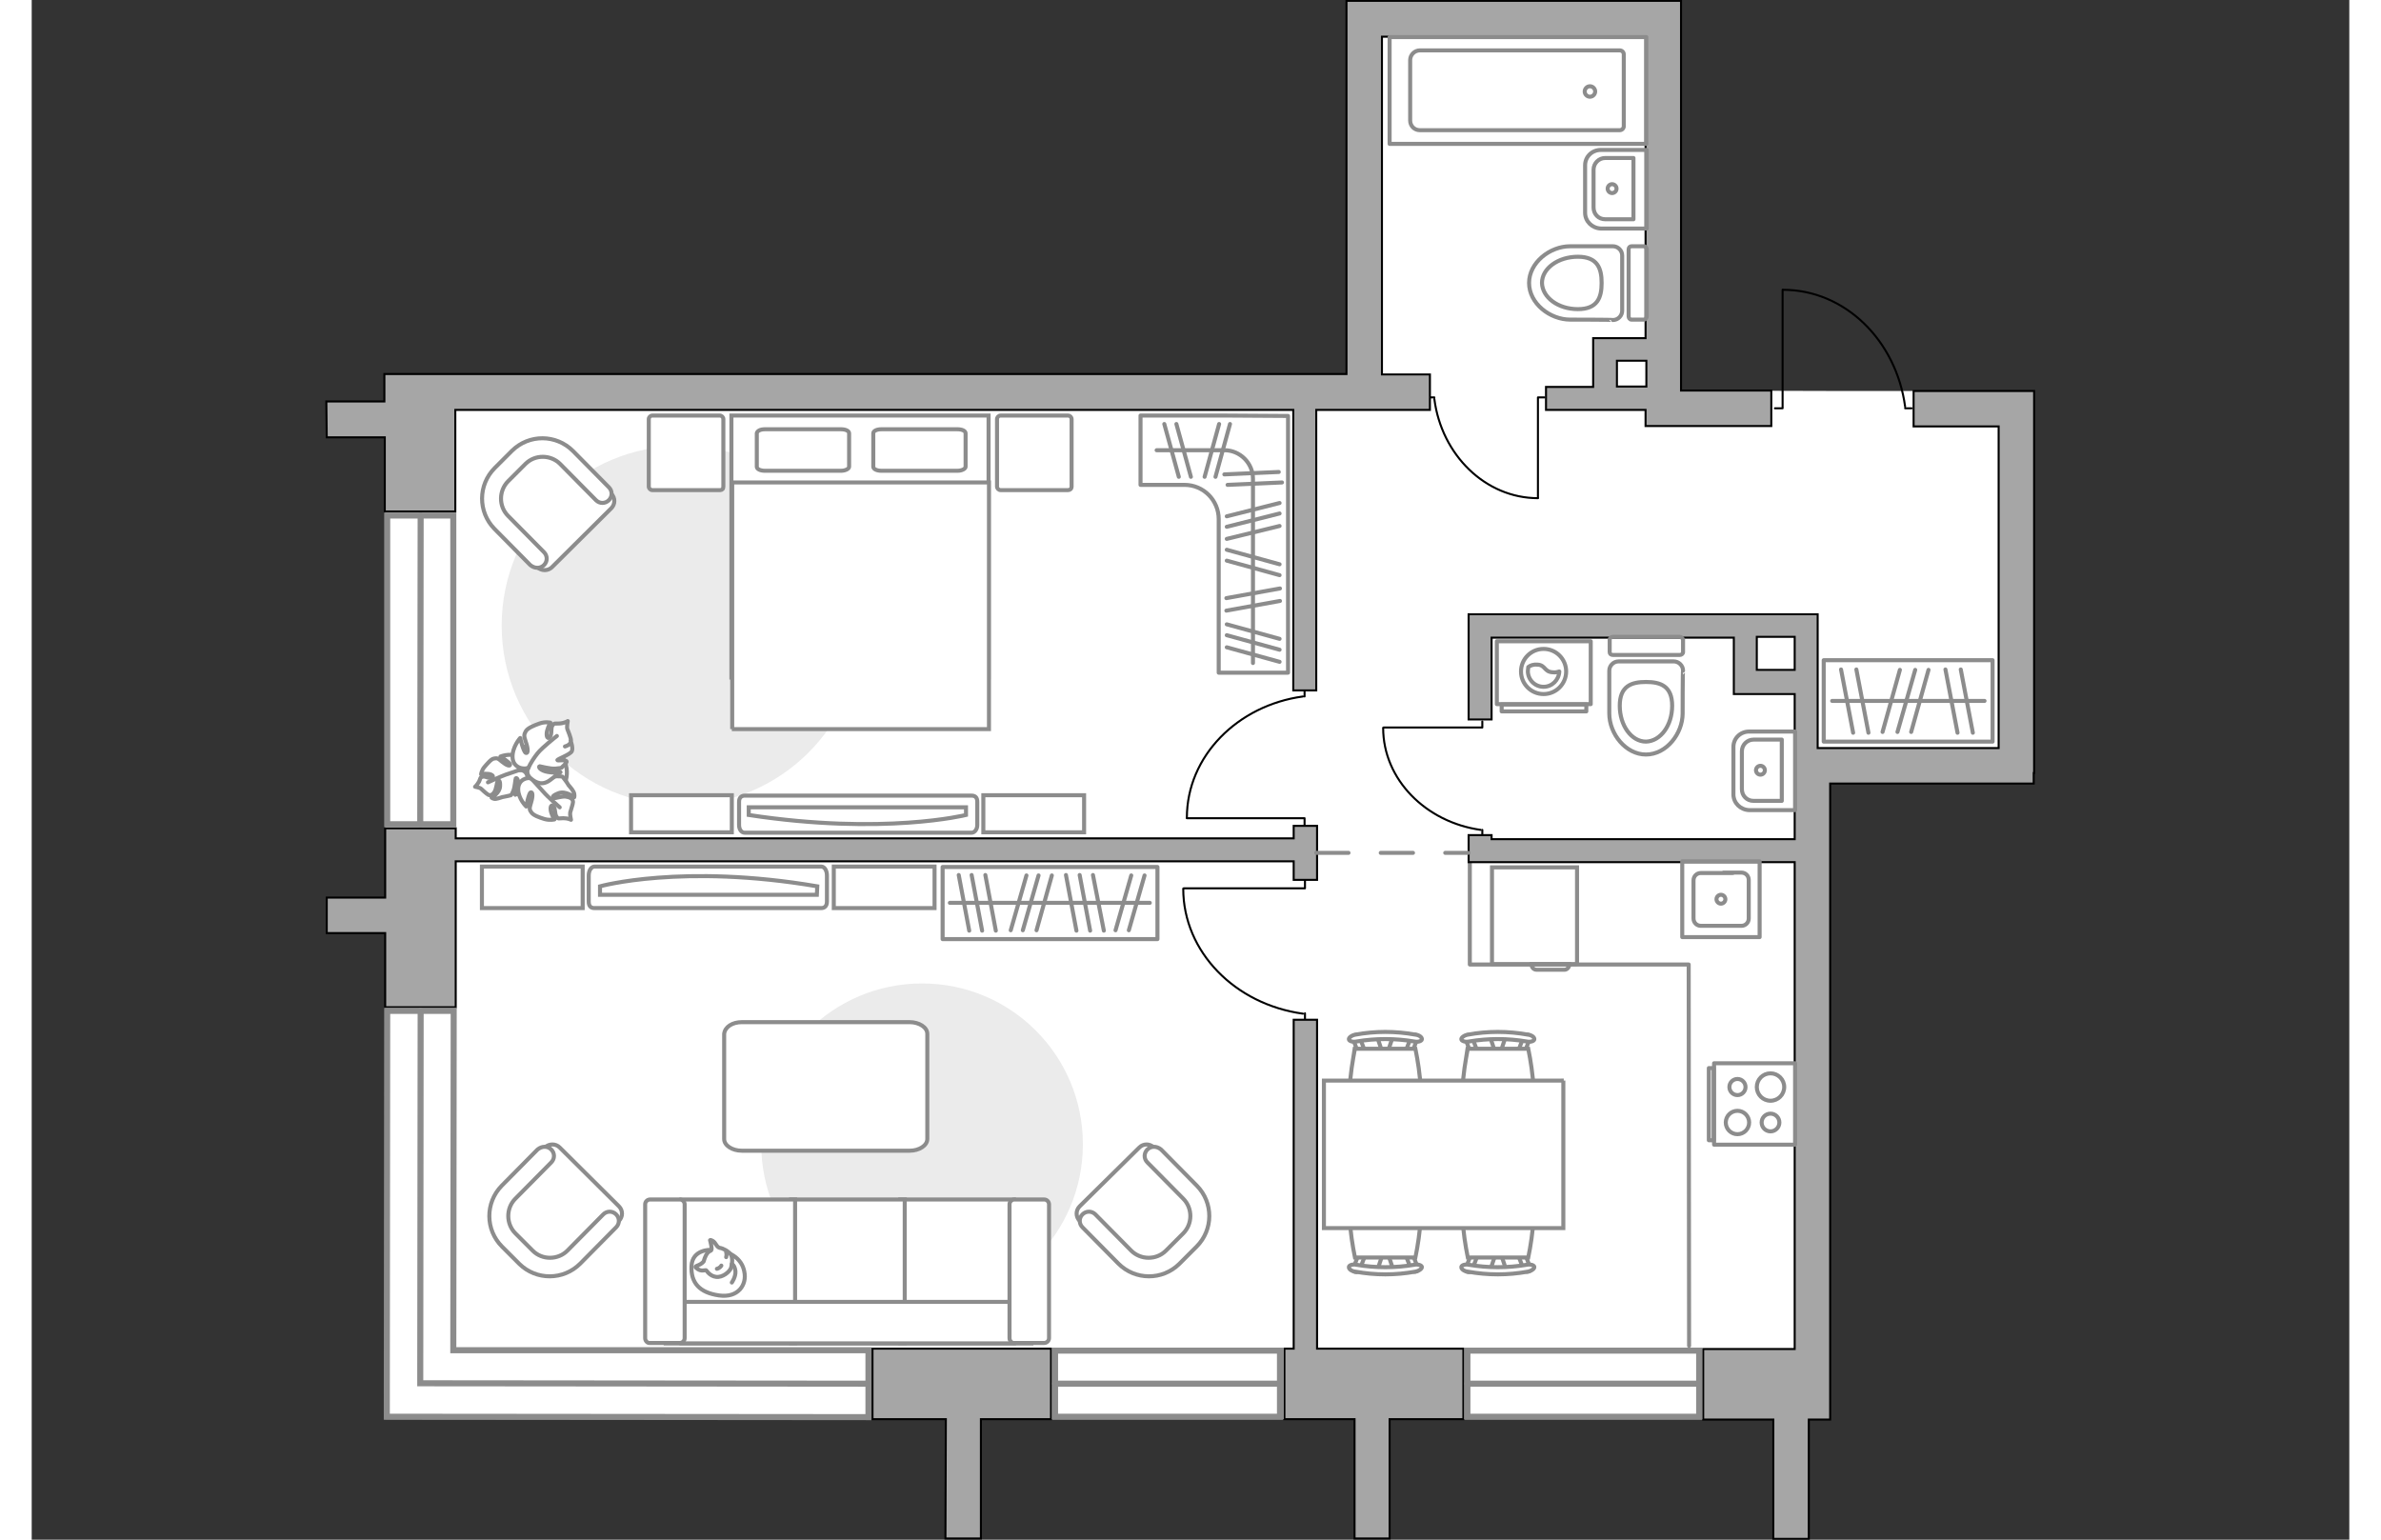 <?xml version="1.0" encoding="utf-8"?>
<!-- Generator: Adobe Illustrator 27.0.0, SVG Export Plug-In . SVG Version: 6.00 Build 0)  -->
<svg version="1.1" id="Слой_1" xmlns="http://www.w3.org/2000/svg" xmlns:xlink="http://www.w3.org/1999/xlink" x="0px" y="0px"
	 viewBox="0 0 575 382" style="enable-background:new 0 0 575 382;" xml:space="preserve" width="883" height="571">
<rect x="0" y="0" width="575" height="382" fill="#333333" stroke="none"/>
<style type="text/css">
	.st0{fill:#FFFFFF;}
	.st1{fill:none;stroke:#8C8C8C;stroke-linecap:round;stroke-linejoin:round;stroke-miterlimit:10;}
	.st2{fill:#FFFFFF;stroke:#8C8C8C;stroke-miterlimit:10;}
	.st3{fill:#EBEBEB;}
	.st4{fill:#FFFFFF;stroke:#8C8C8C;stroke-linecap:round;stroke-linejoin:round;stroke-miterlimit:10;}
	.st5{fill:none;stroke:#000000;stroke-width:0.5;stroke-linecap:round;stroke-linejoin:round;stroke-miterlimit:10;}
	.st6{fill:#A6A6A6;stroke:#000000;stroke-width:0.5;stroke-miterlimit:10;}
	.st7{fill:none;stroke:#8C8C8C;stroke-linecap:round;stroke-linejoin:round;stroke-miterlimit:10;stroke-dasharray:8;}
	.st8{fill:#FFFFFF;stroke:#8C8C8C;stroke-width:1.5;stroke-linecap:round;stroke-miterlimit:10;}
	.st9{fill:none;stroke:#8C8C8C;stroke-width:1.5;stroke-linecap:round;stroke-miterlimit:10;}
</style>
<g id="bg_1_">
	<polygon class="st0" points="496.8,97 446.2,97 409.4,96.9 409.4,0.3 326.4,0.3 326.4,92.9 87.7,92.9 87.7,352.1 446.2,352.1 
		446.2,194.3 496.8,194.3 	"/>
</g>
<g id="furniture_1_">
	<g>
		<g>
			<g>
				<path class="st1" d="M363.5,174.7h23.3v-15.6h-23.3V174.7z"/>
			</g>
			<rect x="364.7" y="174.8" class="st1" width="21" height="1.7"/>
		</g>
		<g>
			<circle class="st1" cx="375.1" cy="166.6" r="5.6"/>
			<path class="st1" d="M373.6,164.9c2,0.1,1.6,1.8,3.8,1.9c0.7,0.1,1.2-0.1,1.6-0.2c-0.1,2.1-1.8,3.8-3.9,3.8
				c-2.2,0-3.9-1.8-3.9-3.9c0-0.3,0.1-0.7,0.1-1C371.8,165.1,372.6,164.8,373.6,164.9z"/>
		</g>
	</g>
	<g>
		<path class="st1" d="M295.7,103.1L295.7,103.1h-20.6v17.2H286c4.7,0,8.5,3.8,8.5,8.5v38.1h17.2v-63.7L295.7,103.1L295.7,103.1z"/>
		<line class="st1" x1="309.7" y1="146" x2="296.4" y2="148.4"/>
		<line class="st1" x1="309.7" y1="149.1" x2="296.4" y2="151.5"/>
		<line class="st1" x1="309.6" y1="140" x2="296.5" y2="136.4"/>
		<line class="st1" x1="309.6" y1="142.7" x2="296.5" y2="139.1"/>
		<line class="st1" x1="309.4" y1="117.1" x2="295.9" y2="117.7"/>
		<line class="st1" x1="310.2" y1="119.7" x2="296.7" y2="120.3"/>
		<line class="st1" x1="309.6" y1="158.5" x2="296.5" y2="154.9"/>
		<line class="st1" x1="309.6" y1="161.2" x2="296.5" y2="157.6"/>
		<line class="st1" x1="309.6" y1="164.2" x2="296.5" y2="160.6"/>
		<line class="st1" x1="309.6" y1="124.8" x2="296.5" y2="128.1"/>
		<line class="st1" x1="309.6" y1="130.5" x2="296.5" y2="133.7"/>
		<line class="st1" x1="309.6" y1="127.4" x2="296.5" y2="130.7"/>
		<g>
			<line class="st1" x1="293.7" y1="118.3" x2="297.3" y2="105.2"/>
			<line class="st1" x1="284.6" y1="118.3" x2="281" y2="105.2"/>
			<line class="st1" x1="287.6" y1="118.3" x2="284" y2="105.2"/>
			<line class="st1" x1="291" y1="118.3" x2="294.6" y2="105.2"/>
		</g>
		<path class="st1" d="M279.1,111.7h16.8c3.9,0,7.1,3.2,7.1,7.1v45.7"/>
	</g>
	<g>
		<g>
			<path id="Vector_90_00000018945401516723784860000012735347444608544649_" class="st2" d="M139.6,215c-0.7,0-1.4,0.9-1.4,2.2v6.5
				c0,1.2,0.6,1.6,1.4,1.6h56.3c0.7,0,1.4-0.4,1.4-1.6v-6.5c0-1.2-0.6-2.2-1.4-2.2H139.6z"/>
			<path id="Vector_91_00000027568377937567322130000005501650809308154037_" class="st2" d="M194.8,222H141v-2.1
				c0,0,20.4-5.7,53.9,0L194.8,222z"/>
		</g>
		<rect x="199" y="215" class="st2" width="25" height="10.3"/>
		<rect x="111.7" y="215" class="st2" width="25" height="10.3"/>
	</g>
	<path id="Vector_51_00000013896048137612114210000010030968155543790243_" class="st3" d="M220.9,244c22.1,0,39.9,17.9,39.9,39.9
		c0,22.1-17.9,39.9-39.9,39.9c-22.1,0-39.9-17.9-39.9-39.9C180.9,261.9,198.8,244,220.9,244z"/>
	<path id="Vector_51_00000041986143020689916890000014247212242928166810_" class="st3" d="M161.2,110.6c-24.6,0-44.6,20-44.6,44.6
		s20,44.6,44.6,44.6s44.6-20,44.6-44.6C205.8,130.5,185.8,110.6,161.2,110.6z"/>
	<path id="Vector_84_00000119806919790403775780000009141061305619784073_" class="st4" d="M176.2,253.6h41.6c2.4,0,4.4,1.3,4.4,2.9
		v26.1c0,1.6-2,2.9-4.4,2.9h-41.6c-2.4,0-4.4-1.3-4.4-2.9v-26.1C172,254.8,173.8,253.6,176.2,253.6z"/>
	<g>
		<path id="Vector_54_00000134241013601450349420000015961930956758808766_" class="st2" d="M243.7,333.3h-28.2v-35.7h28.2V333.3z"
			/>
		<path id="Vector_55_00000136408902289546960770000005424268528396833463_" class="st2" d="M216.6,333.3h-28.2v-35.7h28.2V333.3z"
			/>
		<path id="Vector_56_00000092441969742706128810000008164016439381213592_" class="st2" d="M189.4,333.3h-28.2v-35.7h28.2V333.3z"
			/>
		<path id="Vector_57_00000012450761533510533510000011012262870721124250_" class="st2" d="M245.2,323l2.7,10.3h-90.6V323H245.2z"
			/>
		<path id="Vector_58_00000116935209847339146850000009393816621560009874_" class="st2" d="M242.6,332v-33.2c0-0.7,0.6-1.2,1.2-1.2
			h7.4c0.7,0,1.2,0.6,1.2,1.2V332c0,0.7-0.6,1.2-1.2,1.2h-7.4C243.2,333.3,242.6,332.7,242.6,332z"/>
		<path id="Vector_59_00000113333194628892043160000004064626059824076461_" class="st2" d="M152.2,332v-33.2c0-0.7,0.6-1.2,1.2-1.2
			h7.4c0.7,0,1.2,0.6,1.2,1.2V332c0,0.7-0.6,1.2-1.2,1.2h-7.4C152.8,333.3,152.2,332.7,152.2,332z"/>
		<g>
			<path class="st4" d="M168.5,310.1c0,0-4.6-0.2-4.8,4s2,6.6,6.8,7.3c4.8,0.7,7-2.7,6.3-5.9C176.2,312.2,173.1,310.1,168.5,310.1z"
				/>
			<path class="st4" d="M166.7,313c0,0-0.5,0.6-1.3,0.9c-0.9,0.3-0.7,0.5-0.7,0.5s0.8,1,2,0.8c0.7-0.1,0.7,0,0.7,0s0.8,1.4,2.4,1.6
				c1.6,0.2,3.3-1.2,3.7-2.2c0.3-1,0.5-2.6-0.1-3.4s-1.9-1.5-2.7-1.6c-0.8-0.2-1-1.3-1.7-1.7s-0.7-0.2-0.7-0.2s0.6,2.1,0.3,2.5
				C168.4,310.5,167.5,310.2,166.7,313z"/>
			<path class="st4" d="M171.1,314c0,0-0.3,0.6-1.1,0.8"/>
			<path class="st4" d="M172.3,311.9c0,0,0.2-0.7,0-1.2"/>
			<path class="st1" d="M173.7,313.6c0,0,0.7,0.2,0.9,1.8c0.1,1.4-0.9,2.8-0.9,2.8"/>
		</g>
	</g>
	<g>
		<path id="Vector_8_00000090296478501102922280000017591896085604004494_" class="st2" d="M383.2,239.2h-20.8
			c-0.1,0-0.1-0.1-0.1-0.2v-23.8h21.1V239C383.4,239.2,383.3,239.2,383.2,239.2z"/>
		<path id="Vector_9_00000183961008333499786760000003527724678955005837_" class="st2" d="M372.1,239.2h9.4c0,0.8-0.6,1.4-1.2,1.4
			h-6.9C372.6,240.6,372.1,240,372.1,239.2z"/>
	</g>
	<path id="Vector_148_00000079471226274860189850000011195578378409603220_" class="st1" d="M411.2,333.9l-0.1-94.6h-54.3v-25.2"/>
	<g>
		<g id="Group_2_00000139986106252892369690000015743512695938155682_">
			<g id="Group_3_00000135664820158268266560000010501050355653813899_">
				<path id="Vector_10_00000086678232903661033800000007331816018522497716_" class="st2" d="M333.8,257.2l1.4,4.2h1.1l1.4-4.2
					H333.8z"/>
			</g>
			<g id="Group_4_00000124854642058552191750000009619513354363654314_">
				<path id="Vector_11_00000142162720974007011280000005770330654093773498_" class="st2" d="M341.8,261.3c0.4,0,0.7-0.2,0.8-0.5
					l1.3-3.4c0.1-0.3-0.1-0.6-0.6-0.7s-0.9,0.1-1,0.4l-1.3,3.4c-0.1,0.3,0.1,0.6,0.6,0.7C341.6,261.3,341.7,261.3,341.8,261.3z"/>
			</g>
			<g id="Group_5_00000180332813060914377580000016319256880977957792_">
				<path id="Vector_12_00000172426196056395017550000018244103005353530538_" class="st2" d="M329.9,261.3c0.1,0,0.1,0,0.2,0
					c0.5-0.1,0.7-0.4,0.6-0.7l-1.3-3.4c-0.1-0.3-0.6-0.5-1.1-0.4s-0.7,0.4-0.6,0.7l1.3,3.4C329.2,261.1,329.5,261.3,329.9,261.3z"/>
			</g>
			<path id="Vector_13_00000142870878825166525160000005779885354124449675_" class="st2" d="M328.3,277.8c2.6,2.6,12.3,2.6,15,0
				c3.1-3.1,0-17.6,0-17.6h-15C328.3,260.3,325.2,274.7,328.3,277.8z"/>
			<path id="Vector_14_00000163768706182881070550000013168106251673703567_" class="st2" d="M328.7,258.4c4.7-0.8,9.6-0.8,14.3,0
				c1,0.2,1.8-0.1,1.9-0.5c0.1-0.5-0.6-1.1-1.6-1.2c-4.9-0.9-10-0.9-14.9,0c-1,0.2-1.7,0.8-1.6,1.2
				C326.9,258.3,327.7,258.6,328.7,258.4z"/>
		</g>
		<g id="Group_2_00000147924984033868468170000011120716984073201823_">
			<g id="Group_3_00000036933117689064657810000009805383715882692486_">
				<path id="Vector_10_00000029749151265968741180000005149273202583594884_" class="st2" d="M361.8,257.2l1.4,4.2h1.1l1.4-4.2
					H361.8z"/>
			</g>
			<g id="Group_4_00000149363364933926776510000008701824243237759644_">
				<path id="Vector_11_00000134954131060848396470000005589493205799789447_" class="st2" d="M369.7,261.3c0.4,0,0.7-0.2,0.8-0.5
					l1.3-3.4c0.1-0.3-0.1-0.6-0.6-0.7s-0.9,0.1-1,0.4l-1.3,3.4c-0.1,0.3,0.1,0.6,0.6,0.7C369.6,261.3,369.6,261.3,369.7,261.3z"/>
			</g>
			<g id="Group_5_00000106867248126938344340000004805678309214742713_">
				<path id="Vector_12_00000129192847970642089130000005459772304417989816_" class="st2" d="M357.8,261.3c0.1,0,0.1,0,0.2,0
					c0.5-0.1,0.7-0.4,0.6-0.7l-1.3-3.4c-0.1-0.3-0.6-0.5-1.1-0.4s-0.7,0.4-0.6,0.7l1.3,3.4C357.1,261.1,357.4,261.3,357.8,261.3z"/>
			</g>
			<path id="Vector_13_00000013875584519239555720000001035565682594516405_" class="st2" d="M356.3,277.8c2.6,2.6,12.3,2.6,15,0
				c3.1-3.1,0-17.6,0-17.6h-15C356.3,260.3,353.2,274.7,356.3,277.8z"/>
			<path id="Vector_14_00000040557623066081413690000002556382734546290571_" class="st2" d="M356.6,258.4c4.7-0.8,9.6-0.8,14.3,0
				c1,0.2,1.8-0.1,1.9-0.5c0.1-0.5-0.6-1.1-1.6-1.2c-4.9-0.9-10-0.9-14.9,0c-1,0.2-1.7,0.8-1.6,1.2
				C354.8,258.3,355.7,258.6,356.6,258.4z"/>
		</g>
		<g id="Group_2_00000091724033335395107200000012667358802125948848_">
			<g id="Group_3_00000056386456487652712320000014847556781794417823_">
				<path id="Vector_10_00000029756427149411444920000011906409982254060164_" class="st2" d="M365.8,315l-1.4-4.2h-1.1l-1.4,4.2
					H365.8z"/>
			</g>
			<g id="Group_4_00000069389274714222584700000008501472759915454624_">
				<path id="Vector_11_00000097497801549875160250000015110792622682538428_" class="st2" d="M357.8,311c-0.4,0-0.7,0.2-0.8,0.5
					l-1.3,3.4c-0.1,0.3,0.1,0.6,0.6,0.7s0.9-0.1,1-0.4l1.3-3.4c0.1-0.3-0.1-0.6-0.6-0.7C357.9,311,357.9,311,357.8,311z"/>
			</g>
			<g id="Group_5_00000033369138544426795700000011163387771518173611_">
				<path id="Vector_12_00000168837881355700151350000009237654472986786956_" class="st2" d="M369.7,311c-0.1,0-0.1,0-0.2,0
					c-0.5,0.1-0.7,0.4-0.6,0.7l1.3,3.4c0.1,0.3,0.6,0.5,1.1,0.4s0.7-0.4,0.6-0.7l-1.3-3.4C370.4,311.2,370.1,311,369.7,311z"/>
			</g>
			<path id="Vector_13_00000160191912493802171530000016589545163598912671_" class="st2" d="M371.3,294.4c-2.6-2.6-12.3-2.6-15,0
				c-3.1,3.1,0,17.6,0,17.6h15C371.3,312,374.4,297.5,371.3,294.4z"/>
			<path id="Vector_14_00000174590281793107480900000009047728336731686551_" class="st2" d="M370.9,313.8c-4.7,0.8-9.6,0.8-14.3,0
				c-1-0.2-1.8,0.1-1.9,0.5c-0.1,0.5,0.6,1.1,1.6,1.2c4.9,0.9,10,0.9,14.9,0c1-0.2,1.7-0.8,1.6-1.2
				C372.7,313.9,371.9,313.6,370.9,313.8z"/>
		</g>
		<g id="Group_2_00000083782627369448483470000001059061118740334743_">
			<g id="Group_3_00000034074975106357058620000007106528352044342974_">
				<path id="Vector_10_00000108295189165457487380000008692359824695821443_" class="st2" d="M337.8,315l-1.4-4.2h-1.1l-1.4,4.2
					H337.8z"/>
			</g>
			<g id="Group_4_00000129899104842999703550000001729789851980555910_">
				<path id="Vector_11_00000039813248895853503600000000236087988324547715_" class="st2" d="M329.9,311c-0.4,0-0.7,0.2-0.8,0.5
					l-1.3,3.4c-0.1,0.3,0.1,0.6,0.6,0.7s0.9-0.1,1-0.4l1.3-3.4c0.1-0.3-0.1-0.6-0.6-0.7C330,311,330,311,329.9,311z"/>
			</g>
			<g id="Group_5_00000062167294811353519040000010729574736109609858_">
				<path id="Vector_12_00000071561129173405896940000018241011987876893351_" class="st2" d="M341.8,311c-0.1,0-0.1,0-0.2,0
					c-0.5,0.1-0.7,0.4-0.6,0.7l1.3,3.4c0.1,0.3,0.6,0.5,1.1,0.4s0.7-0.4,0.6-0.7l-1.3-3.4C342.5,311.2,342.2,311,341.8,311z"/>
			</g>
			<path id="Vector_13_00000057142124827922519080000002326808213515437233_" class="st2" d="M343.3,294.4c-2.6-2.6-12.3-2.6-15,0
				c-3.1,3.1,0,17.6,0,17.6h15C343.3,312,346.4,297.5,343.3,294.4z"/>
			<path id="Vector_14_00000081610029162120939190000014662666706886846398_" class="st2" d="M343,313.8c-4.7,0.8-9.6,0.8-14.3,0
				c-1-0.2-1.8,0.1-1.9,0.5c-0.1,0.5,0.6,1.1,1.6,1.2c4.9,0.9,10,0.9,14.9,0c1-0.2,1.7-0.8,1.6-1.2
				C344.8,313.9,343.9,313.6,343,313.8z"/>
		</g>
		<path id="Vector_35_00000075151669528614155800000001361861822637010859_" class="st2" d="M380.1,268.1h-59.5v36.6h48.5H380v-36.6
			H380.1z"/>
	</g>
	<g>
		<rect x="226" y="215.1" class="st1" width="53.3" height="17.9"/>
		<line class="st1" x1="266" y1="230.9" x2="263.3" y2="217.1"/>
		<line class="st1" x1="262.6" y1="230.9" x2="260" y2="217.1"/>
		<line class="st1" x1="259.2" y1="230.9" x2="256.6" y2="217.1"/>
		<line class="st1" x1="239.2" y1="230.9" x2="236.6" y2="217.1"/>
		<line class="st1" x1="235.8" y1="230.9" x2="233.2" y2="217.1"/>
		<line class="st1" x1="232.6" y1="230.9" x2="230" y2="217.1"/>
		<line class="st1" x1="272.2" y1="230.8" x2="276.1" y2="217.2"/>
		<line class="st1" x1="268.9" y1="230.8" x2="272.8" y2="217.2"/>
		<line class="st1" x1="249.3" y1="230.8" x2="253.1" y2="217.2"/>
		<line class="st1" x1="245.9" y1="230.8" x2="249.8" y2="217.2"/>
		<line class="st1" x1="242.9" y1="230.8" x2="246.8" y2="217.2"/>
		<line class="st1" x1="277.4" y1="224" x2="227.8" y2="224"/>
	</g>
	<g>
		<g>
			<g>
				<path id="Vector_98_00000008135642890827191500000000192266789362011822_" class="st2" d="M237.4,168.1h-63.8v-65h63.8V168.1z"
					/>
				<path id="Vector_99_00000007397899974498013100000015226158248740055229_" class="st2" d="M173.7,180.9h63.8v-61.2h-56.2h-7.5
					v8.3v52.9H173.7z"/>
				<path id="Vector_100_00000021087112840741451110000016622691854654844819_" class="st1" d="M210.8,106.5h18.9c1.1,0,2,0.4,2,1
					v8.3c0,0.5-0.9,1-2,1h-18.9c-1.1,0-2-0.4-2-1v-8.3C208.8,106.9,209.7,106.5,210.8,106.5z"/>
				<path id="Vector_101_00000149356007445569157040000005425789360422816394_" class="st1" d="M181.9,106.5h18.9c1.1,0,2,0.4,2,1
					v8.3c0,0.5-0.9,1-2,1h-18.9c-1.1,0-2-0.4-2-1v-8.3C180,106.9,180.8,106.5,181.9,106.5z"/>
			</g>
		</g>
		<path id="Vector_5_00000165950982769692026060000000218336632982189959_" class="st4" d="M170.8,121.6H154c-0.5,0-0.9-0.4-0.9-0.9
			V104c0-0.5,0.4-0.9,0.9-0.9h16.7c0.5,0,0.9,0.4,0.9,0.9v16.7C171.6,121.3,171.3,121.6,170.8,121.6z"/>
		<path id="Vector_5_00000182506221385318972610000017637985709763913897_" class="st4" d="M257.1,121.6h-16.7
			c-0.5,0-0.9-0.4-0.9-0.9V104c0-0.5,0.4-0.9,0.9-0.9h16.7c0.5,0,0.9,0.4,0.9,0.9v16.7C258,121.3,257.6,121.6,257.1,121.6z"/>
	</g>
	<g>
		<rect x="444.6" y="163.8" class="st1" width="41.9" height="20.2"/>
		<line class="st1" x1="448.9" y1="166.1" x2="451.9" y2="181.8"/>
		<line class="st1" x1="452.7" y1="166.1" x2="455.7" y2="181.8"/>
		<line class="st1" x1="474.8" y1="166.1" x2="477.8" y2="181.8"/>
		<line class="st1" x1="478.6" y1="166.1" x2="481.6" y2="181.8"/>
		<line class="st1" x1="463.5" y1="166.2" x2="459.2" y2="181.6"/>
		<line class="st1" x1="467.3" y1="166.2" x2="462.9" y2="181.6"/>
		<line class="st1" x1="470.6" y1="166.2" x2="466.3" y2="181.6"/>
		<line class="st1" x1="446.7" y1="173.9" x2="484.5" y2="173.9"/>
	</g>
	<g>
		<path id="Vector_37_00000097486319730314059270000010532158516356858265_" class="st2" d="M131,284.7l14.7,14.6c1,1,1,2.6,0,3.6
			l-10.1,10.2c-3.7,3.7-9.7,3.7-13.4,0.1l-4.9-4.9c-3.7-3.7-3.7-9.7-0.1-13.4l10.1-10.2C128.4,283.7,130,283.7,131,284.7z"/>
		<path id="Vector_38_00000091711302957766617860000014797552141895361668_" class="st2" d="M128.9,285.2c0.9,0.9,0.9,2.3,0,3.2
			l-8.9,9c-2.4,2.4-2.3,6.3,0,8.6l4.3,4.3c2.4,2.4,6.3,2.3,8.6,0l8.9-9c0.9-0.9,2.3-0.9,3.2,0s0.9,2.3,0,3.2l-8.9,9
			c-4.2,4.2-10.9,4.2-15.1,0.1l-4.3-4.3c-4.2-4.2-4.2-10.9-0.1-15.1l8.9-9C126.6,284.3,128,284.3,128.9,285.2z"/>
	</g>
	<g>
		<path id="Vector_37_00000120535427956435557740000016964293475076391574_" class="st2" d="M274.8,284.7L260,299.3
			c-1,1-1,2.6,0,3.6l10.1,10.2c3.7,3.7,9.7,3.7,13.4,0.1l4.9-4.9c3.7-3.7,3.7-9.7,0.1-13.4l-10.1-10.2
			C277.4,283.7,275.8,283.7,274.8,284.7z"/>
		<path id="Vector_38_00000101080491086094435540000016641471045575169461_" class="st2" d="M276.8,285.2c-0.9,0.9-0.9,2.3,0,3.2
			l8.9,9c2.4,2.4,2.3,6.3,0,8.6l-4.3,4.3c-2.4,2.4-6.3,2.3-8.6,0l-8.9-9c-0.9-0.9-2.3-0.9-3.2,0c-0.9,0.9-0.9,2.3,0,3.2l8.9,9
			c4.2,4.2,10.9,4.2,15.1,0.1l4.3-4.3c4.2-4.2,4.2-10.9,0.1-15.1l-8.9-9C279.1,284.3,277.7,284.3,276.8,285.2z"/>
	</g>
	<g>
		<g>
			<path id="Vector_90_00000096038286434757099620000007004782672554386110_" class="st2" d="M233.2,206.6c0.7,0,1.4-0.8,1.4-1.9
				v-5.8c0-1.1-0.6-1.5-1.4-1.5h-56.3c-0.7,0-1.4,0.4-1.4,1.5v5.8c0,1.1,0.6,1.9,1.4,1.9H233.2z"/>
			<path id="Vector_91_00000044864565459911956400000014754366889997456806_" class="st2" d="M177.9,200.3h53.9v1.9
				c0,0-20.4,5.1-53.9,0V200.3z"/>
		</g>
		<rect x="148.7" y="197.3" class="st2" width="25" height="9.2"/>
		<rect x="236.1" y="197.3" class="st2" width="25" height="9.2"/>
	</g>
	<g>
		<path id="Vector_37_00000076598300080087670280000006717417414741577610_" class="st2" d="M129.1,140.7l14.7-14.6c1-1,1-2.6,0-3.6
			l-10.1-10.2c-3.7-3.7-9.7-3.7-13.4-0.1l-4.9,4.9c-3.7,3.7-3.7,9.7-0.1,13.4l10.1,10.2C126.5,141.7,128.1,141.7,129.1,140.7z"/>
		<path id="Vector_38_00000155832420746828548370000013965363583570580884_" class="st2" d="M127.1,140.2c0.9-0.9,0.9-2.3,0-3.2
			l-8.9-9c-2.4-2.4-2.3-6.3,0-8.6l4.3-4.3c2.4-2.4,6.3-2.3,8.6,0l8.9,9c0.9,0.9,2.3,0.9,3.2,0s0.9-2.3,0-3.2l-8.9-9
			c-4.2-4.2-10.9-4.2-15.1-0.1l-4.3,4.3c-4.2,4.2-4.2,10.9-0.1,15.1l8.9,9C124.8,141.1,126.2,141.1,127.1,140.2z"/>
	</g>
	<g>
		<path id="Vector_60_00000183933159576132227330000002351469154800607934_" class="st2" d="M118.5,192.8c0.6,3.9,4.3,6.6,8.2,6
			s6.6-4.3,6-8.2s-4.3-6.6-8.2-6C120.6,185.1,117.9,188.8,118.5,192.8z"/>
		<path class="st4" d="M121.1,191.1c0,0,1.3-0.2,1.8,1.2c0.5,1.3,0.6,2.7-1.1,3.8s-1.8,1.1-1.8,1.1s0.8-2,0.7-3.1
			c-0.1-1.1-0.5-1.1-0.6-1s-0.2,2.1-0.6,3.1s-0.6,1.1-0.6,1.1s-1.6,0.4-1.8,0.4c-0.3,0-1.2,0.4-1.9,0.5s-1.1-0.3-1.1-0.3
			s2-1.1,2.1-2.8c0.1-1.6-0.4-1.6-0.6-1.3s-0.3,1.9-0.8,2.7s-1.1,0.9-1.5,0.7s-1.5-1.2-1.8-1.5s-1.5-0.5-1.5-0.5s0.5-0.4,1-1.3
			c0.4-0.9,0.2-1,0.9-1.2c0.7-0.2,1.6,0.6,2.3,0.2c0.7-0.3-0.2-0.9-1.1-0.9c-0.9-0.1-1.6,0.1-1.6,0.1s0.1-1,0.9-1.9s1.6-1.9,2.3-2
			c0.7-0.1,0.9-0.2,2,0.8c1.1,0.9,2,1.2,2,0.7s-2.4-2-2.4-2s2.2-0.9,4.1-0.1C122.1,188.4,121.8,190.4,121.1,191.1z"/>
		<path class="st1" d="M113.2,194.1c0,0,3-1.4,4.4-1.9c0.9-0.3,2.7-0.9,3.5-1.2c1.1-0.4,2.2-0.4,3.3-0.1"/>
		<path class="st4" d="M124.1,193.2c0,0-0.8-1.3,0.4-2.4c1.2-1.1,2.6-1.9,4.6-0.6c2,1.3,2.1,1.4,2.1,1.4s-2.5,0.1-3.7,0.7
			c-1.2,0.6-0.9,1.1-0.8,1.1s2.4-0.8,3.6-0.8c1.2,0,1.4,0.1,1.4,0.1s1.2,1.5,1.3,1.8s1,1.1,1.4,1.9c0.4,0.7,0.2,1.4,0.2,1.4
			s-2.1-1.7-3.9-1c-1.8,0.7-1.5,1.1-1.1,1.2c0.4,0.1,2.2-0.6,3.2-0.3c1.1,0.2,1.5,0.7,1.5,1.3c0,0.5-0.6,2.1-0.7,2.6
			s0.2,1.8,0.2,1.8s-0.7-0.4-1.9-0.4s-1.2,0.3-1.7-0.4s-0.2-2-0.8-2.6c-0.7-0.6-0.8,0.7-0.5,1.6c0.3,1,0.8,1.7,0.8,1.7
			s-1.1,0.3-2.5-0.1c-1.3-0.4-2.7-0.9-3.2-1.6c-0.5-0.7-0.6-0.9-0.1-2.5s0.4-2.7-0.1-2.5s-1.1,3.5-1.1,3.5s-2-1.9-2-4.3
			C120.7,193.4,123,192.7,124.1,193.2z"/>
		<path class="st1" d="M131,200.3c0,0-2.9-2.5-4.1-3.9c-0.8-0.9-2.3-2.5-2.9-3.2c-0.9-1-1.4-2.2-1.7-3.5"/>
		<g>
			<path class="st4" d="M132.3,185.2c1.1-0.3,1.5-0.9,1.5-1.5s-0.7-2.3-0.9-2.8s0.1-2,0.1-2s-0.7,0.5-2,0.6s-1.3-0.2-1.8,0.5
				s0,2.2-0.7,2.9s-0.9-0.7-0.6-1.7c0.3-1.1,0.8-1.9,0.8-1.9s-1.3-0.3-2.7,0.2c-1.4,0.5-2.9,1.1-3.4,1.9c-0.4,0.8-0.6,1,0,2.7
				s0.6,2.9,0,2.7s-1.4-3.7-1.4-3.7s-2,2.2-1.9,4.8s2.7,3.1,3.9,2.6c0,0-0.8,1.4,0.6,2.6c1.4,1.2,3,1.9,5,0.3c2-1.5,2.1-1.7,2.1-1.7
				s-2.7,0.1-4-0.5s-1-1.1-0.9-1.1s2.6,0.7,3.9,0.6c1.3-0.1,1.5-0.2,1.5-0.2s1.5-1.3,1.3-1.6c-0.3-0.5-2.3-0.1-2.3-0.3
				c0.1-0.3,3.2-1.4,3.6-2.2s-0.3-2.7-0.3-2.7"/>
			<path class="st1" d="M130.3,182.6c0,0-3.6,2.8-4.8,4.3c-0.8,1-1.8,2.5-2.3,3.7"/>
		</g>
	</g>
	<g>
		<polyline class="st5" points="373.7,123.5 373.7,98.6 375.3,98.6 		"/>
		<line class="st5" x1="346.7" y1="98.6" x2="348" y2="98.6"/>
		<path class="st5" d="M348,99c1.8,13.9,12.7,24.6,25.7,24.6"/>
	</g>
	<g>
		<polyline class="st5" points="359.9,179 359.9,180.5 335.4,180.5 		"/>
		<line class="st5" x1="359.9" y1="205.9" x2="359.9" y2="207.2"/>
		<path class="st5" d="M335.3,180.6c0,12.8,10.6,23.4,24.2,25.3"/>
	</g>
	<g>
		<polyline class="st5" points="286.6,203 315.8,203 315.8,204.9 		"/>
		<line class="st5" x1="315.8" y1="171.3" x2="315.8" y2="172.8"/>
		<path class="st5" d="M315.4,172.8c-16.2,2.2-28.8,14.8-28.8,30.1"/>
	</g>
	<g>
		<polyline class="st5" points="315.9,218.4 315.9,220.4 285.8,220.4 		"/>
		<line class="st5" x1="315.9" y1="251.4" x2="315.9" y2="253"/>
		<path class="st5" d="M285.7,220.5c0,15.7,12.9,28.7,29.7,31"/>
	</g>
</g>
<g id="plan">
	<g>
		<polygon class="st6" points="208.6,352.1 226.8,352.1 226.7,381.7 235.5,381.7 235.5,352.1 252.9,352.1 252.9,334.6 208.6,334.6 
					"/>
		<path class="st6" d="M73.2,108.5h14.4v18.4h17.5v-25.2H313v69.6h5.7v-69.6h28.2v-8.8H335V9.1h65.4v74.8h-13v1.7l0,0V96h-11.7v5.7
			h24.7v4h8.8l0,0h22.4v-8.8h-22.4V0.2H405l0,0h-78l0,0h-0.8v92.6h-231l0,0h-7.7v6.8H73.1L73.2,108.5z M393.3,95.9v-6.4h7.3v6.4
			H393.3z"/>
		<polygon class="st6" points="355.2,334.6 318.9,334.6 318.9,253 313.1,253 313.1,334.6 310.8,334.6 310.8,352.1 328.2,352.1 
			328.2,381.7 336.9,381.7 336.9,352.1 355.2,352.1 		"/>
		<path class="st6" d="M496.8,97h-3.6l0,0H489h-1l0,0h-21.1v8.8H488v79.8h-44.9v-33.2h-5.7l0,0h-80.9v2.9l0,0v23.2h5.7v-20.3h60.1
			v12.3l0,0v1.7h15.1v22.6l0,0v13.4h-75.2v-1h-5.7v6.7h5.7l0,0h75.2v120.8h-22.7v17.5h17.4v29.6h8.8v-29.6h5.3v-10.7l0,0V194.4h50.5
			v-2.6h0.1V97z M428,166.2V158h9.4v8.2H428z"/>
		<polygon class="st6" points="313.1,213.7 313.1,218.3 318.9,218.3 318.9,204.9 313.1,204.9 313.1,208 105.2,208 105.2,205.5 
			87.7,205.5 87.7,222.7 73.2,222.7 73.2,231.5 87.7,231.5 87.7,249.9 105.2,249.9 105.2,213.7 		"/>
	</g>
	<line class="st7" x1="318.7" y1="211.6" x2="356.4" y2="211.6"/>
	<g>
		<rect x="409.5" y="213.7" class="st1" width="19.2" height="18.8"/>
		<path class="st1" d="M419.7,216.5h4.5c1,0,1.8,0.8,1.8,1.8v9.6c0,1-0.8,1.8-1.8,1.8h-10.1c-1,0-1.8-0.8-1.8-1.8v-9.5
			c0-1,0.8-1.8,1.8-1.8h0.8h7.2"/>
		<path class="st1" d="M419.1,222c0.6,0,1.1,0.5,1.1,1.1s-0.5,1.1-1.1,1.1s-1.1-0.5-1.1-1.1S418.5,222,419.1,222z"/>
	</g>
	<g>
		<g>
			<path class="st1" d="M417.4,263.8V284h20.1v-20.2H417.4z"/>
			<circle class="st1" cx="431.4" cy="269.7" r="3.4"/>
			<circle class="st1" cx="423.2" cy="269.7" r="2"/>
			<circle class="st1" cx="423.2" cy="278.5" r="2.9"/>
			<circle class="st1" cx="431.4" cy="278.5" r="2.2"/>
		</g>
		<rect x="416.1" y="265" class="st1" width="1.2" height="17.9"/>
	</g>
	<g>
		<g>
			<path class="st1" d="M409.6,177c0,5-4,10.2-9.1,10.2c-5,0-9.1-5.1-9.1-10.2c0-0.1,0-10.6,0-10.6c0-1.2,1-2.3,2.3-2.3h13.7
				c1.2,0,2.3,1,2.3,2.3C409.6,166.4,409.6,176.9,409.6,177z"/>
			<path class="st1" d="M407,175.1c0-4.9-2.9-5.9-6.5-5.9s-6.5,1-6.5,5.9s2.9,8.9,6.5,8.9C404.1,183.9,407,180,407,175.1z"/>
			<path class="st1" d="M408.9,158h-16.6c-0.4,0-0.8,0.3-0.8,0.7v3.1c0,0.4,0.3,0.7,0.8,0.7h16.6c0.4,0,0.8-0.3,0.8-0.7v-3.1
				C409.6,158.3,409.2,158,408.9,158z"/>
		</g>
	</g>
	<g>
		<g>
			<path class="st1" d="M381.7,79.3c-5,0-10.2-4-10.2-9.1c0-5,5.1-9.1,10.2-9.1c0.1,0,10.6,0,10.6,0c1.2,0,2.3,1,2.3,2.3v13.7
				c0,1.2-1,2.3-2.3,2.3C392.3,79.3,381.8,79.3,381.7,79.3z"/>
			<path class="st1" d="M383.6,76.7c4.9,0,5.9-2.9,5.9-6.5s-1-6.5-5.9-6.5s-8.9,2.9-8.9,6.5C374.8,73.8,378.7,76.7,383.6,76.7z"/>
			<path class="st1" d="M400.7,78.5V61.9c0-0.4-0.3-0.8-0.7-0.8h-3.1c-0.4,0-0.7,0.3-0.7,0.8v16.6c0,0.4,0.3,0.8,0.7,0.8h3.1
				C400.4,79.3,400.7,78.8,400.7,78.5z"/>
		</g>
	</g>
	<g>
		<g>
			<g>
				<g>
					<rect x="336.9" y="9.2" class="st1" width="63.7" height="26.5"/>
				</g>
			</g>
			<path class="st1" d="M387.9,22.7c0,0.7-0.6,1.3-1.3,1.3c-0.7,0-1.3-0.6-1.3-1.3c0-0.7,0.6-1.3,1.3-1.3
				C387.3,21.4,387.9,22,387.9,22.7z"/>
			<path class="st1" d="M344.4,32.3H394c0.6,0,1-0.5,1-1V13.5c0-0.6-0.5-1-1-1h-49.6c-1.3,0-2.4,1.1-2.4,2.4v15
				C342,31.2,343,32.3,344.4,32.3z"/>
		</g>
	</g>
	<g>
		<g>
			<g>
				<path class="st1" d="M422.2,197.1v-11.8c0-2.1,1.7-3.8,3.9-3.8h11.4V201h-11.4C423.9,200.9,422.2,199.2,422.2,197.1z"/>
				<path class="st1" d="M434.2,191.6v7.1h-7c-1.7,0-2.9-1.3-2.9-2.9v-9.4c0-1.6,1.3-2.9,2.9-2.9h7v9.8"/>
			</g>
			<path class="st1" d="M430,191.1c0,0.6-0.5,1.1-1.1,1.1s-1.1-0.5-1.1-1.1s0.5-1.1,1.1-1.1S430,190.5,430,191.1z"/>
		</g>
	</g>
	<g>
		<g>
			<g>
				<path class="st1" d="M385.4,52.8V41c0-2.1,1.7-3.8,3.9-3.8h11.4v19.5h-11.4C387.1,56.6,385.4,54.9,385.4,52.8z"/>
				<path class="st1" d="M397.4,47.3v7.1h-7c-1.7,0-2.9-1.3-2.9-2.9v-9.4c0-1.6,1.3-2.9,2.9-2.9h7V49"/>
			</g>
			<path class="st1" d="M393.2,46.8c0,0.6-0.5,1.1-1.1,1.1s-1.1-0.5-1.1-1.1s0.5-1.1,1.1-1.1S393.2,46.2,393.2,46.8z"/>
		</g>
	</g>
	<g>
		<polyline class="st5" points="434.4,71.9 434.4,101.3 432.5,101.3 		"/>
		<line class="st5" x1="466.4" y1="101.3" x2="464.8" y2="101.3"/>
		<path class="st5" d="M464.8,100.9c-2.2-16.4-14.9-29-30.3-29"/>
	</g>
</g>
<g id="windows_1_">
	<g>
		<polygon class="st8" points="88.2,250.8 88.1,351.5 91.2,351.5 91.2,351.5 207.6,351.6 207.6,335 104.6,335 104.7,250.8 		"/>
		<polyline class="st9" points="96.5,250.8 96.4,341.7 96.4,343.2 207.6,343.3 		"/>
	</g>
	<g>
		<rect x="88.2" y="127.9" class="st8" width="16.4" height="76.6"/>
		<line class="st9" x1="96.4" y1="204.5" x2="96.5" y2="127.9"/>
	</g>
	<g>
		<rect x="356.2" y="335.1" class="st8" width="57.5" height="16.4"/>
		<line class="st9" x1="356.2" y1="343.3" x2="413.6" y2="343.3"/>
	</g>
	<g>
		<rect x="253.9" y="335.1" class="st8" width="55.8" height="16.4"/>
		<line class="st9" x1="309.7" y1="343.3" x2="253.9" y2="343.3"/>
	</g>
</g>
<g id="points">
	<path id="r2" class="st1" d="M204,148.4"/>
	<path id="r1" class="st1" d="M197.3,269.5"/>
	<path id="k1" class="st1" d="M350.4,285.5"/>
	<path id="s2" class="st1" d="M379.1,194.1"/>
	<path id="s1" class="st1" d="M359.3,56.6"/>
	<path id="h1" class="st1" d="M448.9,129.1"/>
</g>
</svg>
